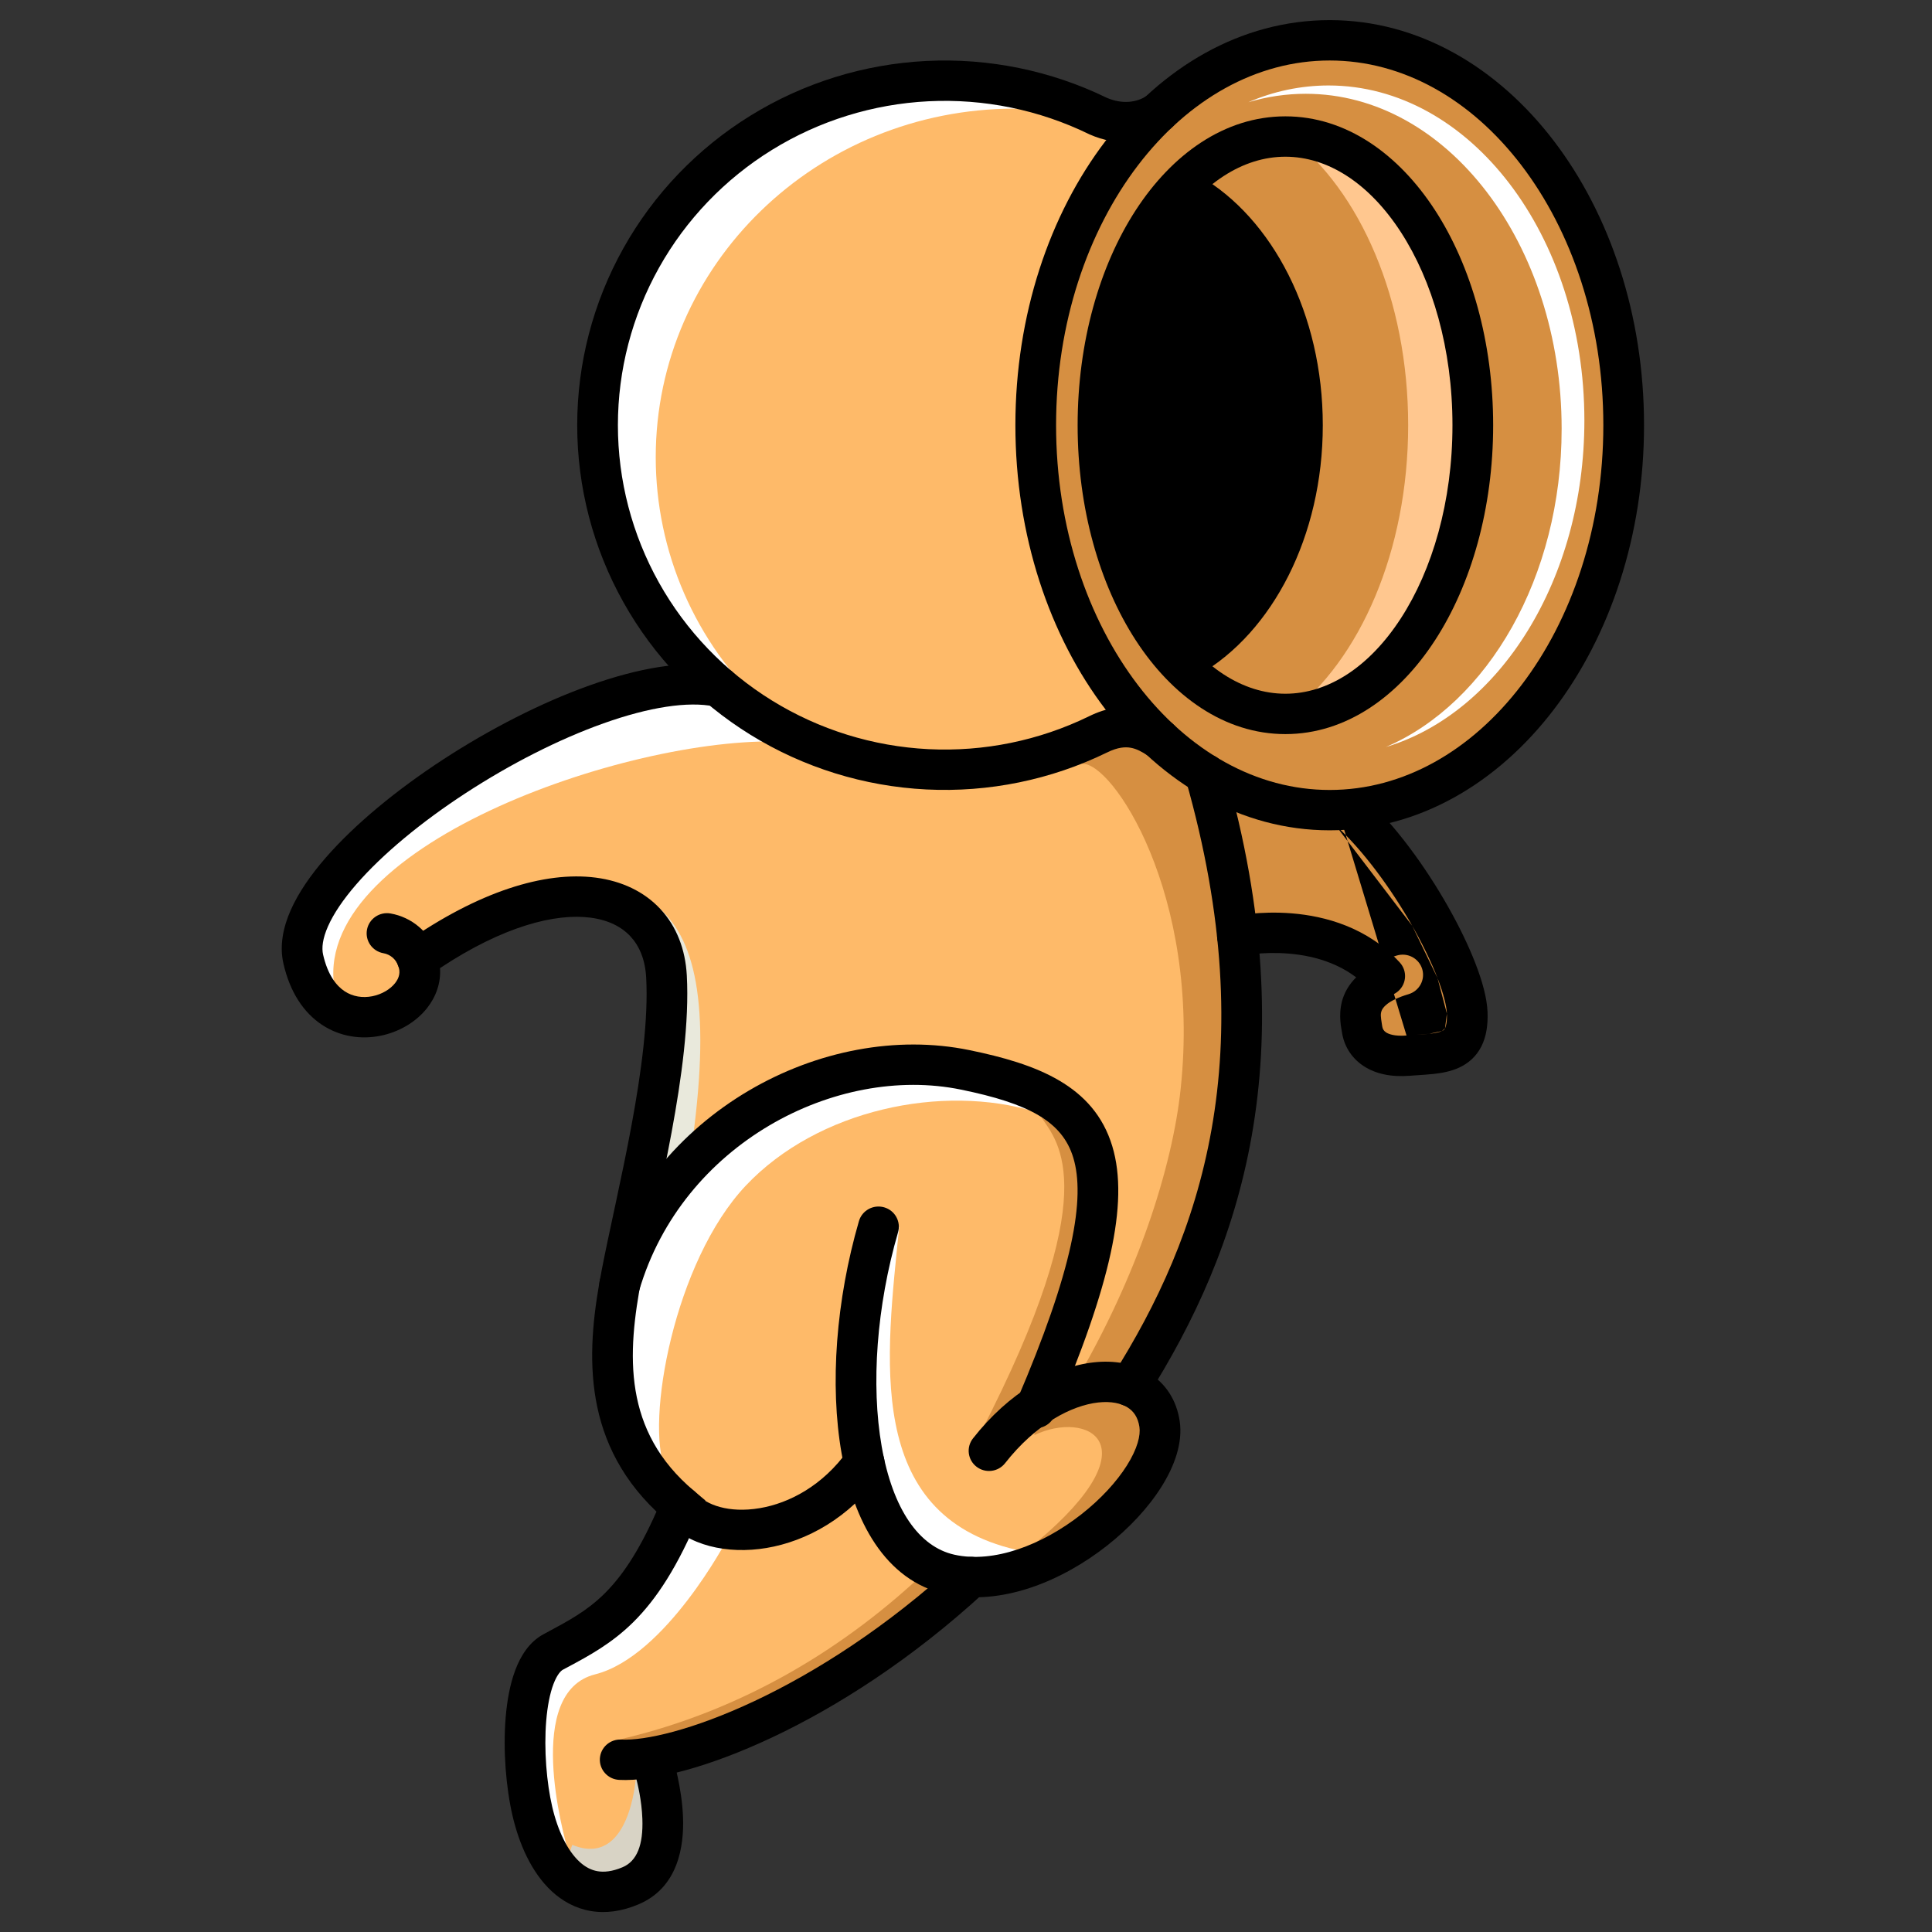 <svg width="96" height="96" viewBox="0 0 96 96" fill="none" xmlns="http://www.w3.org/2000/svg">
<rect x="0" y="0" width="96" height="96" fill="#333333" stroke="none"/>
<path d="M36.945 34.175C31.768 34.115 24.306 36.839 19.693 40.671C15.079 44.504 14.191 46.714 15.437 48.738C16.683 50.761 18.439 50.762 19.629 49.346C20.82 47.929 20.382 47.296 21.266 47.015C22.15 46.734 25.934 44.342 28.436 44.682C30.939 45.021 34.118 45.744 33.464 50.88C32.809 56.016 30.515 62.418 30.489 64.428C30.464 66.438 30.52 73.147 33.588 75.428C30.759 79.891 29.095 81.182 27.875 82.137C26.654 83.091 26.393 85.534 26.358 87.446C26.323 89.358 26.863 92.615 27.636 93.471C28.41 94.326 33.409 94.272 33.409 91.67C33.409 89.068 32.783 87.745 32.783 87.745C32.783 87.745 43.548 82.977 44.297 82.019C45.046 81.061 46.97 79.372 47.79 78.792C48.61 78.212 56.198 76.204 57.085 73.401C57.971 70.597 57.591 69.623 57.085 69.179C56.578 68.735 57.219 65.933 57.64 65.342C58.06 64.751 61.412 57.599 61.486 52.469C61.56 47.338 61.668 46.925 62.025 46.571C62.382 46.217 64.294 45.052 65.862 46.217C67.43 47.383 68.6 49.14 68.123 50.054C67.646 50.968 67.507 51.831 68.143 52.005C68.779 52.179 72.741 51.767 72.821 51.234C72.902 50.701 70.558 45 70.56 44.679C70.561 44.358 67.034 40.023 67.034 40.023L61.487 39.108L56.522 35.92L49.834 37.618L43.658 37.885L39.034 36.498L36.945 34.175Z" fill="#FEBA69"/>
<path d="M31.59 88.364C31.59 88.364 31.292 92.85 28.436 91.67C27.607 93.677 30.637 94.147 30.637 94.147L33.553 92.081L31.59 88.364Z" fill="#D8D3C5"/>
<path d="M51.761 55.544C52.593 56.783 54.914 59.203 48.726 71.186C51.523 68.647 52.363 67.232 52.363 67.232L54.498 62.742V58.909L54.144 56.428L53.192 55.19L51.761 55.544Z" fill="#D68F41"/>
<path d="M51.404 71.305C54.023 70.065 57.354 71.718 51.523 76.617C55.985 77.326 57.652 71.6 57.652 71.6L57.086 69.179L54.914 68.412L51.345 70.597L51.404 71.305Z" fill="#D68F41"/>
<path d="M58.665 54.118C58.244 58.05 56.509 63.424 53.411 68.703L54.57 68.524L55.647 68.813L57.287 66.7L61.688 55.639L61.418 46.401L60.269 39.444L57.855 36.707L55.633 36.173L53.755 37.96C55.222 37.773 59.699 44.424 58.665 54.118Z" fill="#D68F41"/>
<path d="M46.709 78.218C46.709 78.218 46.491 78.11 46.16 77.934C42.069 81.843 36.962 84.995 30.803 86.429C33.146 88.935 40.538 83.692 40.538 83.692L47.904 78.544L46.709 78.218Z" fill="#D68F41"/>
<path d="M44.681 60.955C44.045 67.408 42.895 75.254 50.511 77.011C50.611 78.428 45.097 77.366 45.077 77.305C45.057 77.245 42.816 70.105 42.816 70.105C42.816 70.105 42.756 62.391 42.816 62.313C42.877 62.234 44.681 60.955 44.681 60.955Z" fill="white"/>
<path d="M32.572 44.977C32.572 44.977 32.303 45.298 31.899 45.8C33.061 46.637 33.817 48.12 33.465 50.879C33.12 53.591 32.316 56.657 31.632 59.243C32.495 58.742 33.437 57.921 34.418 56.634C35.339 49.817 34.535 46.513 32.572 44.977Z" fill="#E9E9DC"/>
<path d="M29.567 83.199C33.077 82.314 36.142 76.47 36.142 76.47L33.273 75.17C33.374 75.261 33.476 75.348 33.584 75.428C30.755 79.891 29.091 81.182 27.871 82.136C26.65 83.091 26.389 85.534 26.354 87.446C26.357 88.652 26.483 89.854 26.729 91.035C27.204 91.431 27.716 91.782 28.257 92.083C27.96 91.05 26.056 84.085 29.567 83.199Z" fill="white"/>
<path d="M51.465 55.248C48.846 52.061 46.823 52.469 46.823 52.469L35.707 56.114L31.43 59.999C30.91 61.969 30.5 63.585 30.487 64.428C30.467 65.941 30.495 70.12 31.819 73.067L33.054 72.997C32.063 70.674 33.491 62.687 37.062 58.909C40.633 55.131 46.824 53.832 51.465 55.248Z" fill="white"/>
<path d="M39.206 36.87L39.32 36.593L39.027 36.506L36.945 34.175C31.768 34.115 24.306 36.839 19.693 40.671C15.079 44.504 14.191 46.714 15.437 48.738C15.734 49.252 16.15 49.69 16.65 50.015C16.663 49.658 16.646 49.3 16.598 48.946C15.682 41.869 31.783 36.398 39.206 36.87Z" fill="white"/>
<path d="M72.823 51.234C72.904 50.699 70.56 45 70.561 44.679C70.562 44.358 67.034 40.023 67.034 40.023L61.487 39.108L61.014 38.799L60.476 38.916C60.476 38.916 60.967 45.652 61.596 48.588C61.677 47.055 61.801 46.8 62.033 46.571C62.39 46.217 64.303 45.052 65.871 46.217C67.439 47.382 68.608 49.14 68.131 50.054C67.654 50.968 67.515 51.831 68.151 52.005C68.787 52.179 72.742 51.767 72.823 51.234Z" fill="#D68F41"/>
<path d="M47.002 37.894C56.565 37.894 64.317 30.375 64.317 21.1C64.317 11.825 56.565 4.305 47.002 4.305C37.439 4.305 29.686 11.825 29.686 21.1C29.686 30.375 37.439 37.894 47.002 37.894Z" fill="#FEBA69"/>
<path d="M32.583 22.722C32.583 13.154 40.579 5.397 50.445 5.397C52.027 5.396 53.602 5.599 55.131 6.001C52.713 4.822 50.053 4.211 47.359 4.216C37.794 4.216 30.044 11.736 30.044 21.01C30.044 26.933 33.204 32.138 37.978 35.128C36.275 33.533 34.919 31.61 33.991 29.477C33.064 27.344 32.584 25.045 32.583 22.722Z" fill="white"/>
<path d="M66.073 40.256C74.14 40.256 80.68 31.692 80.68 21.129C80.68 10.566 74.14 2.003 66.073 2.003C58.005 2.003 51.465 10.566 51.465 21.129C51.465 31.692 58.005 40.256 66.073 40.256Z" fill="#D68F41"/>
<path d="M64.062 6.788C67.572 9.461 69.971 14.88 69.971 21.129C69.971 27.378 67.572 32.796 64.062 35.47C69.117 35.311 73.182 28.952 73.182 21.129C73.182 13.306 69.117 6.946 64.062 6.788Z" fill="#FFC78F"/>
<path d="M59.617 8.751C56.59 11.244 54.559 15.853 54.559 21.129C54.559 26.405 56.59 31.018 59.617 33.505C63.218 31.411 65.729 26.659 65.729 21.129C65.729 15.599 63.218 10.846 59.617 8.751Z" fill="black"/>
<path d="M66.013 4.247C64.642 4.249 63.286 4.532 62.031 5.079C62.956 4.801 63.917 4.66 64.883 4.66C71.904 4.66 77.597 12.113 77.597 21.305C77.597 28.678 73.935 34.937 68.864 37.119C74.513 35.424 78.727 28.803 78.727 20.893C78.727 11.698 73.034 4.247 66.013 4.247Z" fill="white"/>
<path fill-rule="evenodd" clip-rule="evenodd" d="M54.988 4.856C55.758 5.194 56.502 5.092 56.984 4.758C57.442 4.441 58.072 4.552 58.392 5.006C58.712 5.46 58.6 6.085 58.142 6.403C57.011 7.186 55.496 7.281 54.145 6.68L54.129 6.673L54.113 6.665C51.636 5.457 48.891 4.895 46.134 5.032C43.378 5.17 40.703 6.001 38.36 7.448C36.017 8.896 34.085 10.911 32.745 13.305C31.406 15.698 30.703 18.391 30.703 21.128C30.703 23.866 31.406 26.559 32.745 28.953C34.085 31.346 36.017 33.361 38.36 34.809C40.703 36.256 43.378 37.087 46.134 37.225C48.89 37.362 51.635 36.8 54.111 35.593C55 35.154 55.809 35.05 56.544 35.182C57.253 35.309 57.801 35.64 58.181 35.894C58.644 36.203 58.768 36.826 58.456 37.285C58.145 37.745 57.517 37.867 57.053 37.559C56.736 37.347 56.472 37.207 56.185 37.156C55.925 37.109 55.555 37.12 55.01 37.39L55.008 37.391L55.005 37.392C52.22 38.75 49.132 39.382 46.033 39.228C42.934 39.074 39.925 38.139 37.291 36.511C34.657 34.884 32.484 32.618 30.978 29.926C29.471 27.235 28.681 24.207 28.681 21.128C28.681 18.05 29.471 15.022 30.978 12.331C32.484 9.639 34.657 7.373 37.291 5.746C39.925 4.118 42.934 3.183 46.033 3.029C49.126 2.876 52.207 3.504 54.988 4.856Z" fill="black"/>
<path fill-rule="evenodd" clip-rule="evenodd" d="M29.302 34.056C31.673 33.211 34.044 32.756 35.911 33.139C36.458 33.252 36.81 33.782 36.697 34.325C36.584 34.867 36.049 35.216 35.502 35.104C34.191 34.835 32.255 35.135 29.986 35.943C27.753 36.738 25.34 37.974 23.143 39.407C20.942 40.841 19.003 42.444 17.697 43.951C17.044 44.705 16.575 45.405 16.301 46.022C16.025 46.643 15.98 47.105 16.054 47.433C16.287 48.458 16.721 48.988 17.123 49.254C17.532 49.525 18.02 49.596 18.496 49.503C18.985 49.406 19.398 49.148 19.632 48.851C19.849 48.575 19.902 48.296 19.792 48.001L19.524 47.279L20.157 46.835C23.769 44.305 27.061 43.278 29.605 43.609C30.895 43.778 32.007 44.301 32.814 45.169C33.621 46.037 34.057 47.178 34.127 48.464C34.253 50.774 33.866 53.588 33.373 56.255C33.124 57.598 32.845 58.923 32.583 60.149C32.542 60.341 32.501 60.531 32.461 60.717C32.245 61.727 32.046 62.653 31.889 63.465C31.147 67.312 30.944 71.1 34.486 74.082L35.046 74.554L34.767 75.228C33.684 77.843 32.618 79.467 31.461 80.61C30.382 81.674 29.266 82.273 28.189 82.85C28.115 82.89 28.041 82.929 27.968 82.968C27.872 83.021 27.683 83.2 27.499 83.686C27.324 84.152 27.202 84.774 27.142 85.496C27.021 86.941 27.163 88.596 27.439 89.778C27.716 90.969 28.197 91.957 28.795 92.51C29.081 92.773 29.377 92.925 29.691 92.979C30.004 93.033 30.41 93.003 30.936 92.781C31.652 92.477 31.966 91.671 31.919 90.379C31.884 89.441 31.691 88.667 31.558 88.138C31.509 87.939 31.467 87.775 31.447 87.649C31.356 87.103 31.729 86.587 32.28 86.497C32.83 86.407 33.349 86.775 33.441 87.32C33.441 87.318 33.441 87.317 33.441 87.319C33.442 87.323 33.446 87.342 33.456 87.384C33.465 87.421 33.476 87.462 33.489 87.512C33.495 87.539 33.502 87.567 33.511 87.599C33.555 87.777 33.613 88.013 33.672 88.288C33.788 88.833 33.912 89.551 33.939 90.307C33.991 91.721 33.71 93.787 31.73 94.625C30.907 94.973 30.104 95.087 29.343 94.955C28.582 94.823 27.94 94.46 27.417 93.977C26.399 93.036 25.789 91.603 25.469 90.23C25.146 88.847 24.989 86.984 25.127 85.331C25.195 84.504 25.342 83.683 25.606 82.983C25.862 82.304 26.284 81.594 27.003 81.206L27.003 81.206C27.062 81.174 27.121 81.143 27.178 81.112C28.29 80.515 29.169 80.042 30.034 79.188C30.857 78.376 31.706 77.174 32.62 75.112C28.763 71.441 29.176 66.858 29.903 63.088C30.064 62.254 30.268 61.304 30.485 60.295C30.524 60.109 30.565 59.922 30.605 59.733C30.867 58.509 31.141 57.207 31.384 55.893C31.873 53.247 32.221 50.63 32.108 48.573C32.059 47.675 31.766 47.001 31.327 46.529C30.889 46.057 30.238 45.715 29.341 45.598C27.61 45.372 25.028 46.009 21.864 48.105C21.915 48.849 21.656 49.538 21.226 50.085C20.663 50.8 19.804 51.29 18.89 51.47C17.963 51.652 16.915 51.528 16.001 50.923C15.081 50.314 14.404 49.29 14.082 47.874C13.879 46.983 14.072 46.066 14.45 45.214C14.831 44.356 15.431 43.489 16.164 42.643C17.63 40.952 19.73 39.231 22.032 37.73C24.339 36.227 26.895 34.913 29.302 34.056Z" fill="black"/>
<path fill-rule="evenodd" clip-rule="evenodd" d="M47.75 54.142C41.551 52.872 33.899 56.828 31.759 64.131C31.604 64.662 31.043 64.968 30.506 64.814C29.97 64.659 29.662 64.103 29.818 63.571C32.258 55.243 40.949 50.7 48.159 52.178C51.504 52.863 54.352 53.926 55.267 56.948C55.703 58.387 55.653 60.146 55.182 62.299C54.708 64.46 53.79 67.103 52.395 70.356C52.177 70.866 51.583 71.103 51.069 70.886C50.555 70.669 50.316 70.081 50.535 69.571C51.907 66.371 52.771 63.858 53.206 61.873C53.642 59.88 53.627 58.502 53.331 57.525C52.783 55.715 51.109 54.83 47.75 54.142Z" fill="black"/>
<path fill-rule="evenodd" clip-rule="evenodd" d="M43.525 71.859C43.98 72.18 44.086 72.807 43.763 73.258C42.208 75.424 40.081 76.582 38.088 76.918C36.155 77.243 34.138 76.811 33.047 75.479C32.695 75.049 32.76 74.418 33.194 74.068C33.627 73.719 34.264 73.784 34.616 74.214C35.072 74.771 36.213 75.199 37.749 74.94C39.224 74.692 40.877 73.82 42.115 72.095C42.439 71.644 43.07 71.538 43.525 71.859Z" fill="black"/>
<path fill-rule="evenodd" clip-rule="evenodd" d="M66.29 39.575C66.668 39.167 67.308 39.141 67.719 39.516C69.31 40.968 70.819 43.05 71.937 45.021C72.499 46.012 72.975 46.995 73.317 47.881C73.652 48.747 73.89 49.595 73.915 50.292C73.938 50.92 73.859 51.494 73.614 51.985C73.355 52.503 72.955 52.841 72.504 53.049C72.083 53.243 71.629 53.32 71.238 53.363C70.996 53.389 70.713 53.408 70.449 53.426C70.307 53.435 70.171 53.444 70.051 53.454L70.05 53.454C69.157 53.525 68.366 53.374 67.751 52.967C67.12 52.551 66.773 51.93 66.679 51.278C66.676 51.259 66.672 51.233 66.666 51.203C66.616 50.925 66.484 50.197 66.778 49.466C67.139 48.573 67.993 47.902 69.409 47.479C69.943 47.319 70.507 47.62 70.668 48.15C70.829 48.681 70.527 49.24 69.992 49.4C68.903 49.725 68.702 50.097 68.656 50.212C68.587 50.382 68.609 50.527 68.658 50.843C68.665 50.888 68.672 50.936 68.68 50.987L68.68 50.99L68.681 50.993C68.7 51.125 68.756 51.222 68.871 51.298C69.002 51.384 69.301 51.501 69.889 51.454M66.29 39.575C65.912 39.983 65.939 40.617 66.35 40.992L66.29 39.575ZM66.35 40.992C67.735 42.256 69.122 44.148 70.175 46.005L66.35 40.992ZM70.175 46.005C70.699 46.928 71.129 47.822 71.429 48.599L70.175 46.005ZM71.429 48.599C71.738 49.398 71.881 50.001 71.895 50.366L71.429 48.599ZM71.895 50.366C71.911 50.801 71.846 51.007 71.803 51.094L71.895 50.366ZM71.803 51.094C71.773 51.153 71.74 51.189 71.651 51.231L71.803 51.094ZM71.651 51.231C71.531 51.286 71.339 51.334 71.015 51.369L71.651 51.231ZM71.015 51.369C70.809 51.392 70.613 51.405 70.389 51.419L71.015 51.369ZM70.389 51.419C70.239 51.429 70.076 51.439 69.889 51.454L70.389 51.419Z" fill="black"/>
<path fill-rule="evenodd" clip-rule="evenodd" d="M61.707 47.491L61.703 47.492C61.159 47.61 60.62 47.269 60.5 46.729C60.38 46.188 60.724 45.653 61.269 45.533L61.486 46.505C61.269 45.533 61.27 45.533 61.27 45.533L61.271 45.533L61.273 45.532L61.278 45.531C61.283 45.53 61.288 45.529 61.294 45.528C61.307 45.525 61.324 45.522 61.346 45.517C61.389 45.509 61.448 45.498 61.523 45.486C61.673 45.461 61.884 45.431 62.144 45.404C62.662 45.353 63.384 45.317 64.204 45.385C65.829 45.519 67.948 46.071 69.554 47.825C69.93 48.235 69.899 48.87 69.486 49.242C69.072 49.614 68.433 49.584 68.058 49.174C66.926 47.938 65.385 47.495 64.036 47.384C63.368 47.329 62.774 47.357 62.347 47.4C62.135 47.421 61.967 47.446 61.856 47.464C61.8 47.474 61.759 47.481 61.733 47.486C61.72 47.489 61.711 47.49 61.707 47.491Z" fill="black"/>
<path fill-rule="evenodd" clip-rule="evenodd" d="M18.234 46.203C18.331 45.657 18.856 45.294 19.406 45.39C19.926 45.481 20.413 45.709 20.814 46.05C21.216 46.39 21.52 46.831 21.692 47.326C21.875 47.849 21.595 48.42 21.067 48.602C20.54 48.783 19.964 48.505 19.781 47.982C19.726 47.824 19.63 47.683 19.502 47.575C19.374 47.467 19.219 47.394 19.053 47.365C18.503 47.268 18.137 46.748 18.234 46.203Z" fill="black"/>
<path fill-rule="evenodd" clip-rule="evenodd" d="M43.932 59.991C44.468 60.144 44.778 60.7 44.623 61.232C43.556 64.912 43.274 68.81 43.81 71.87C44.361 75.009 45.673 76.862 47.422 77.252C49.372 77.687 51.78 76.779 53.739 75.24C54.697 74.487 55.483 73.631 55.995 72.818C56.524 71.978 56.68 71.316 56.617 70.902C56.544 70.415 56.321 70.117 56.027 69.933C55.712 69.735 55.225 69.616 54.57 69.688C53.257 69.834 51.482 70.742 49.942 72.705C49.599 73.142 48.964 73.221 48.523 72.881C48.082 72.541 48.003 71.911 48.346 71.474C50.139 69.189 52.37 67.913 54.346 67.695C55.336 67.585 56.313 67.739 57.109 68.238C57.927 68.752 58.461 69.576 58.617 70.604C58.784 71.706 58.347 72.869 57.71 73.881C57.056 74.92 56.102 75.943 54.994 76.813C52.819 78.521 49.789 79.836 46.978 79.209C43.966 78.536 42.403 75.548 41.818 72.214C41.22 68.801 41.544 64.592 42.68 60.677C42.835 60.145 43.395 59.838 43.932 59.991Z" fill="black"/>
<path fill-rule="evenodd" clip-rule="evenodd" d="M48.999 77.679C49.379 78.084 49.356 78.719 48.947 79.096C45.295 82.462 41.563 84.826 38.362 86.334C35.204 87.821 32.446 88.529 30.763 88.441C30.206 88.412 29.778 87.939 29.807 87.386C29.837 86.833 30.312 86.409 30.87 86.438C32.045 86.499 34.433 85.963 37.495 84.522C40.513 83.1 44.072 80.85 47.571 77.627C47.98 77.25 48.619 77.273 48.999 77.679Z" fill="black"/>
<path fill-rule="evenodd" clip-rule="evenodd" d="M59.616 37.496C60.153 37.345 60.712 37.655 60.864 38.188C64.956 52.542 61.612 62.113 57.002 69.408C56.706 69.877 56.082 70.019 55.609 69.725C55.136 69.431 54.993 68.812 55.289 68.343C59.646 61.448 62.83 52.457 58.918 38.734C58.766 38.201 59.078 37.647 59.616 37.496Z" fill="black"/>
<path fill-rule="evenodd" clip-rule="evenodd" d="M56.549 8.21C54.05 11.482 52.476 16.046 52.476 21.129C52.476 26.212 54.05 30.777 56.549 34.048C59.047 37.319 62.424 39.253 66.072 39.253C69.721 39.253 73.098 37.319 75.596 34.048C78.094 30.777 79.669 26.212 79.669 21.129C79.669 16.046 78.094 11.482 75.596 8.21C73.098 4.94 69.721 3.006 66.072 3.006C62.424 3.006 59.047 4.94 56.549 8.21ZM54.937 6.999C57.726 3.348 61.653 1 66.072 1C70.491 1 74.418 3.348 77.207 6.999C79.996 10.65 81.691 15.649 81.691 21.129C81.691 26.609 79.996 31.608 77.207 35.259C74.418 38.911 70.491 41.258 66.072 41.258C61.653 41.258 57.726 38.911 54.937 35.259C52.149 31.608 50.454 26.609 50.454 21.129C50.454 15.649 52.149 10.65 54.937 6.999Z" fill="black"/>
<path fill-rule="evenodd" clip-rule="evenodd" d="M58.135 11.529C56.57 13.94 55.569 17.331 55.569 21.129C55.569 24.927 56.57 28.318 58.135 30.729C59.708 33.151 61.758 34.471 63.87 34.471C65.982 34.471 68.033 33.151 69.605 30.729C71.17 28.318 72.172 24.927 72.172 21.129C72.172 17.331 71.17 13.94 69.605 11.529C68.033 9.107 65.982 7.787 63.87 7.787C61.758 7.787 59.708 9.107 58.135 11.529ZM56.435 10.443C58.234 7.673 60.839 5.781 63.87 5.781C66.901 5.781 69.507 7.673 71.305 10.443C73.11 13.223 74.194 17.004 74.194 21.129C74.194 25.254 73.11 29.035 71.305 31.815C69.507 34.585 66.901 36.477 63.87 36.477C60.839 36.477 58.234 34.585 56.435 31.815C54.63 29.035 53.547 25.254 53.547 21.129C53.547 17.004 54.63 13.223 56.435 10.443Z" fill="black"/>
</svg>
